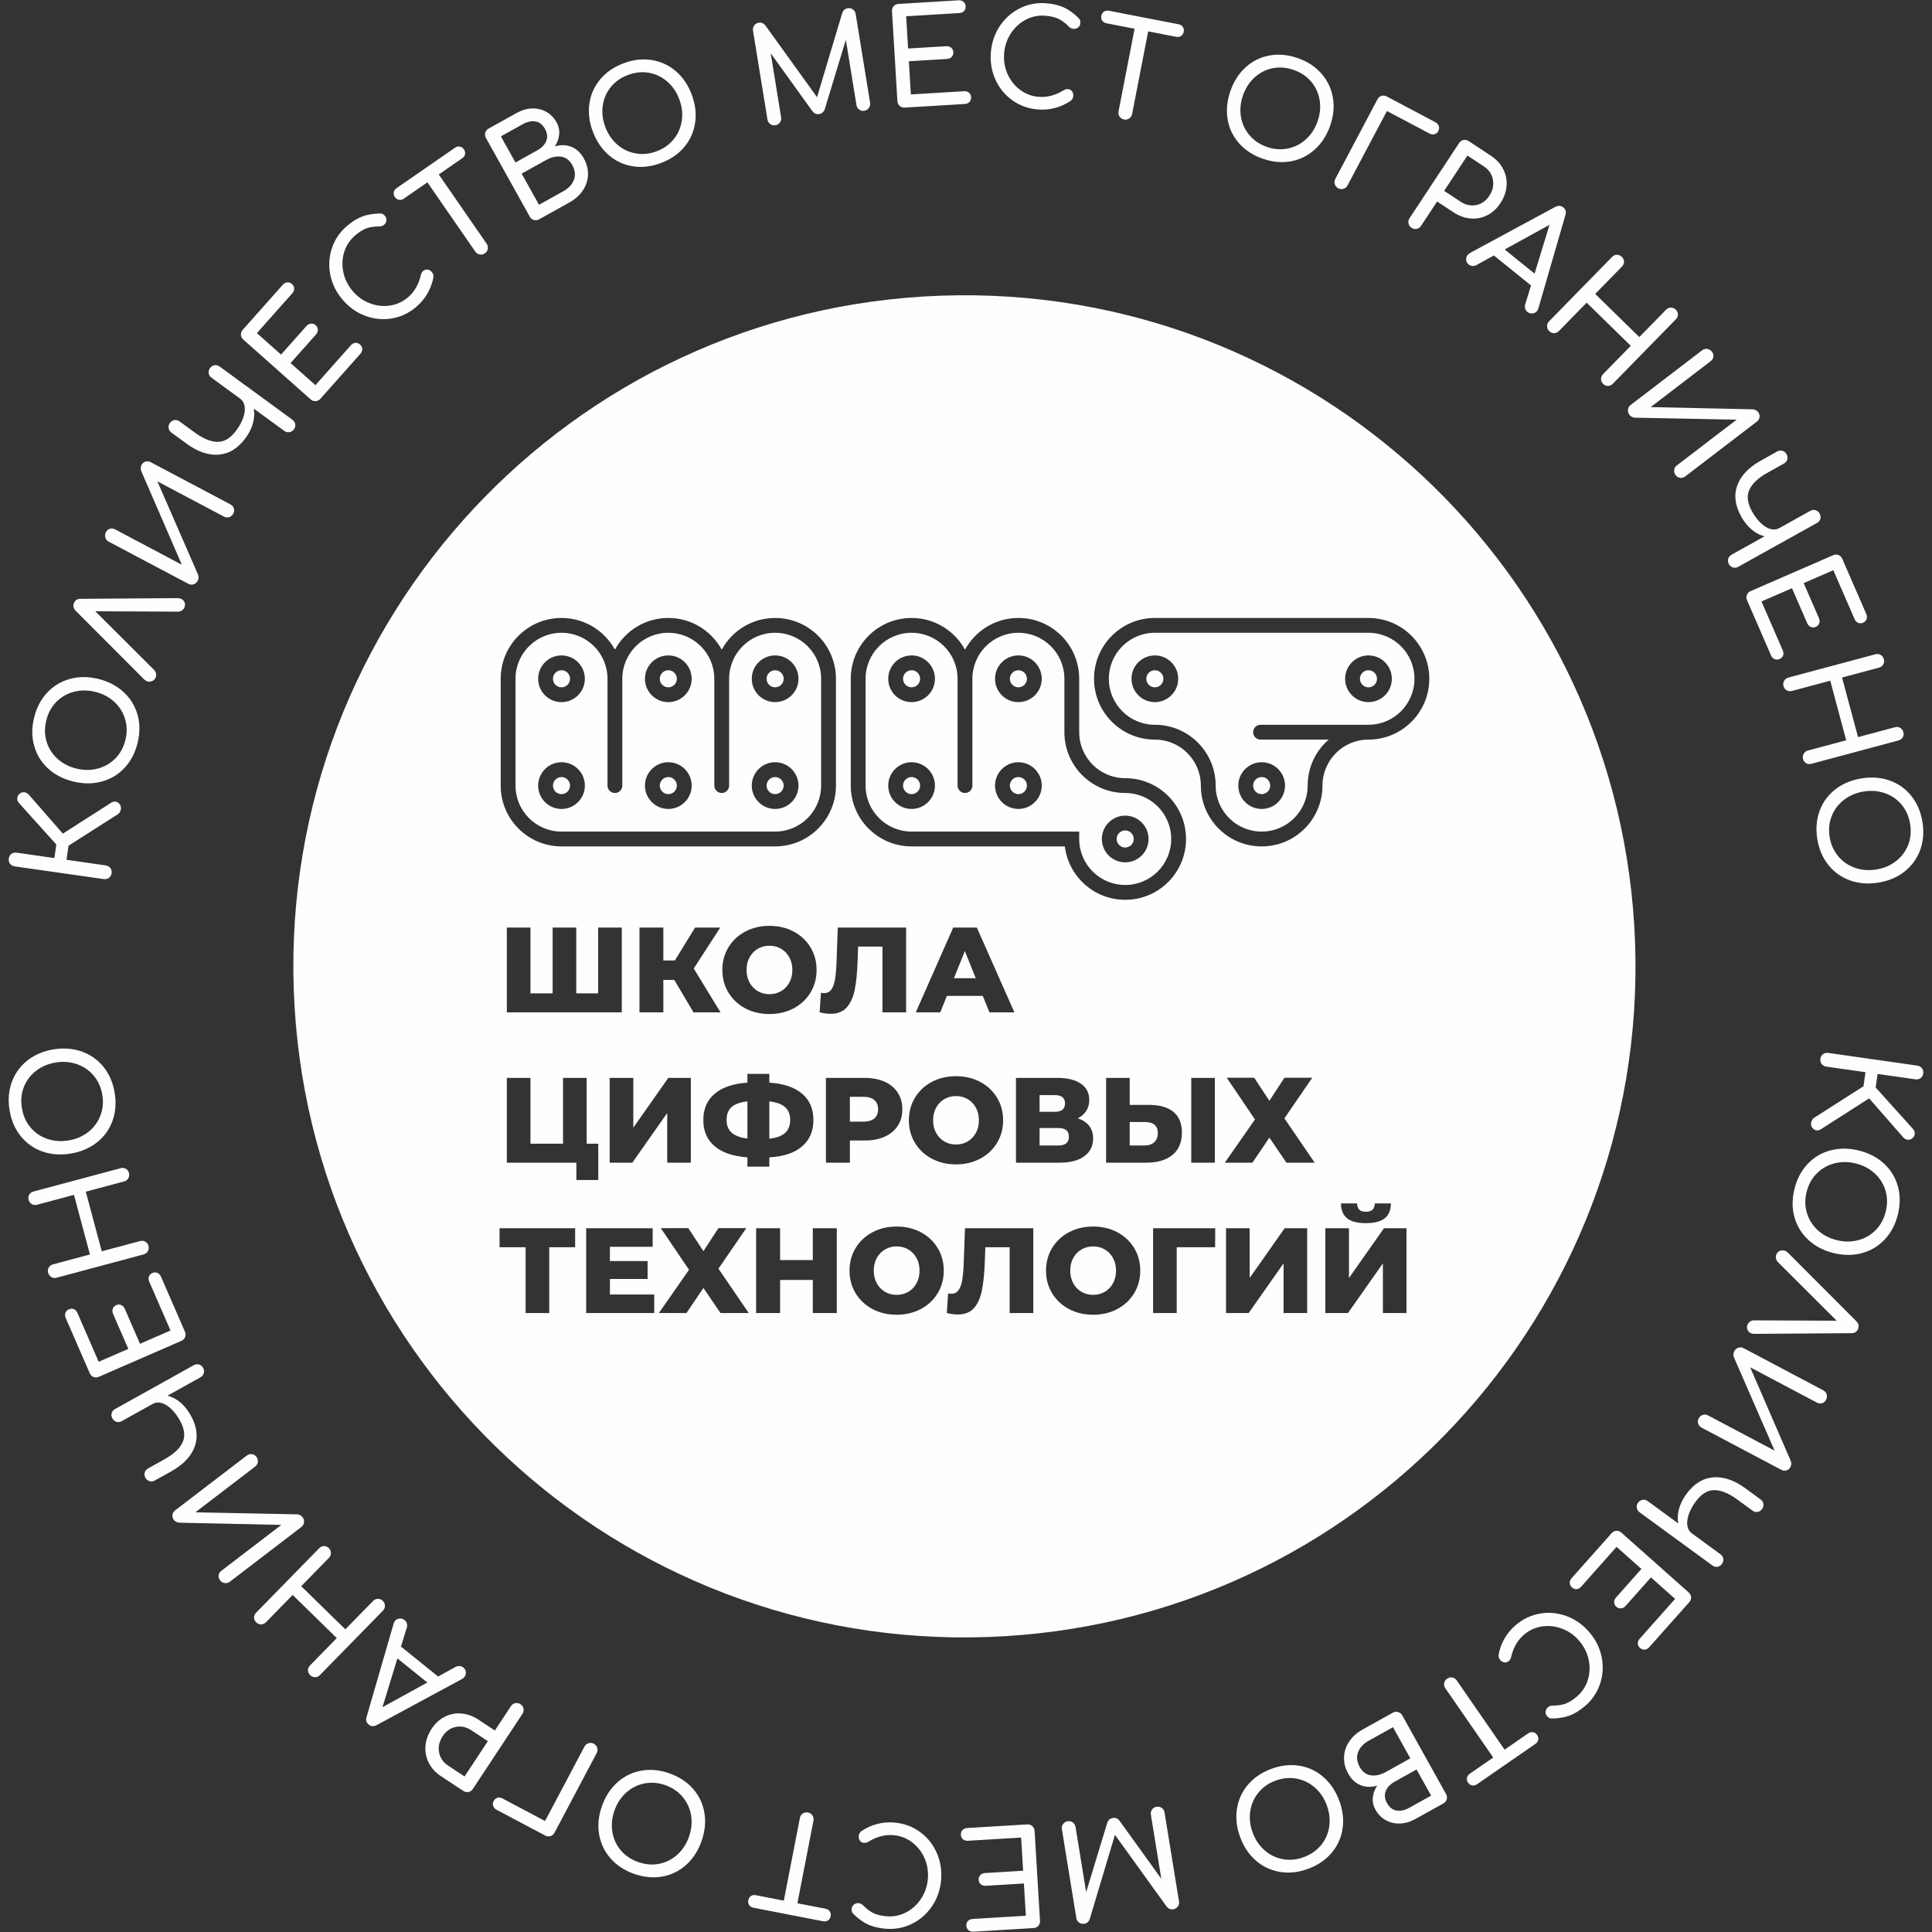 <?xml version="1.0" encoding="UTF-8"?> <svg xmlns="http://www.w3.org/2000/svg" xmlns:xlink="http://www.w3.org/1999/xlink" xmlns:xodm="http://www.corel.com/coreldraw/odm/2003" xml:space="preserve" width="82mm" height="82mm" version="1.1" style="shape-rendering:geometricPrecision; text-rendering:geometricPrecision; image-rendering:optimizeQuality; fill-rule:evenodd; clip-rule:evenodd" viewBox="0 0 8200 8200"><rect x="0" y="0" width="8200" height="8200" fill="#333333" stroke="none"/> <defs> <style type="text/css"> .fil1 {fill:#FEFEFE} .fil0 {fill:#FEFEFE;fill-rule:nonzero} </style> </defs> <g id="Слой_x0020_1">  <g id="_1175774576"> <path class="fil0" d="M470.08 3408.1c6.76,-4.74 13.68,-6.61 20.76,-5.59 6.7,0.95 12.45,4.62 17.23,11.01 4.48,5.97 6.12,13.04 4.95,21.24 -0.64,4.46 -2.07,8.54 -4.31,12.21 -2.23,3.67 -5.02,6.6 -8.37,8.77l-209.53 133.73 -8.54 59.78 166.51 23.78c8.2,1.17 14.7,4.85 19.52,11.06 4.82,6.19 6.61,13.58 5.39,22.15 -1.17,8.19 -4.95,14.68 -11.34,19.47 -6.38,4.79 -13.67,6.61 -21.87,5.44l-378.29 -54.02c-8.56,-1.23 -15.15,-5.03 -19.75,-11.38 -4.61,-6.36 -6.32,-13.64 -5.15,-21.83 1.22,-8.57 4.92,-15.17 11.1,-19.8 6.16,-4.63 13.54,-6.34 22.1,-5.11l160.37 22.9 8.22 -57.55 -158.46 -176.01c-5.91,-6.54 -8.27,-13.91 -7.1,-22.1 1.17,-8.2 5.1,-14.48 11.81,-18.84 5.91,-4.1 12.21,-5.67 18.91,-4.72 6.71,0.96 12.86,4.5 18.45,10.62l144.08 164.83 203.31 -130.04zm-325.2 -362.94c10.36,-42.01 28.92,-77.25 55.71,-105.72 26.79,-28.47 59.08,-47.83 96.88,-58.09 37.8,-10.25 77.88,-10.15 120.26,0.3 42.38,10.46 78.01,29.03 106.9,55.72 28.88,26.7 48.58,58.78 59.1,96.26 10.53,37.47 10.56,77.4 0.11,119.78 -10.45,42.38 -29.07,77.81 -55.85,106.28 -26.79,28.46 -59.15,47.71 -97.08,57.73 -37.94,10.03 -78.1,9.82 -120.48,-0.63 -42.38,-10.45 -77.94,-28.91 -106.69,-55.38 -28.74,-26.47 -48.34,-58.53 -58.83,-96.19 -10.48,-37.65 -10.48,-77.68 -0.03,-120.06zm51.51 12.71c-7.74,31.41 -7.36,61.25 1.17,89.52 8.53,28.26 23.88,52.49 46.03,72.68 22.15,20.19 48.93,34.16 80.35,41.91 31.43,7.75 61.64,7.84 90.64,0.26 28.99,-7.58 53.95,-21.96 74.88,-43.16 20.92,-21.19 35.21,-47.31 42.87,-78.37 7.66,-31.05 7.15,-60.83 -1.52,-89.32 -8.67,-28.49 -24.08,-52.84 -46.23,-73.03 -22.15,-20.19 -48.93,-34.16 -80.36,-41.91 -31.42,-7.75 -61.63,-7.83 -90.63,-0.25 -28.99,7.58 -53.85,21.89 -74.54,42.95 -20.69,21.06 -34.91,47.3 -42.66,78.72zm558.06 -519.19c5.23,0.12 9.6,0.9 13.07,2.33 7.31,3 12.49,7.98 15.54,14.92 3.04,6.94 2.99,14.25 -0.15,21.9 -2.15,5.23 -5.67,9.58 -10.56,13.06 -4.89,3.48 -10.37,5.2 -16.45,5.15l-351.44 -1.57 249.79 249.05c4.22,4.58 6.88,9.74 7.98,15.48 1.1,5.74 0.58,11.22 -1.56,16.44 -3.15,7.65 -8.46,12.9 -15.93,15.74 -7.46,2.82 -14.85,2.74 -22.16,-0.26 -3.48,-1.43 -7.13,-3.95 -10.93,-7.54l-290.08 -290.62c-10.04,-10.22 -12.63,-21.25 -7.77,-33.09 5.14,-12.53 14.74,-18.55 28.78,-18.07l411.87 -2.92zm-155.14 -539.69c-1.43,-3.73 -2.09,-7.92 -1.98,-12.54 0.11,-4.63 1.12,-8.78 3.06,-12.43 4.05,-7.65 9.76,-12.6 17.14,-14.87 7.37,-2.28 14.89,-1.39 22.53,2.66l337.72 178.81c7.32,3.87 12.19,9.54 14.62,17.01 2.44,7.46 1.63,15.02 -2.42,22.67 -3.87,7.31 -9.63,12.15 -17.26,14.49 -7.62,2.34 -15.1,1.59 -22.41,-2.29l-282.34 -149.49 173.05 396.91c1.43,3.74 2.01,7.88 1.73,12.42 -0.27,4.54 -1.38,8.63 -3.32,12.29 -4.05,7.65 -9.93,12.73 -17.65,15.24 -7.71,2.52 -15.23,1.84 -22.55,-2.03l-337.71 -178.81c-7.32,-3.88 -12.11,-9.71 -14.36,-17.51 -2.26,-7.8 -1.37,-15.52 2.68,-23.16 3.88,-7.32 9.46,-12.04 16.75,-14.13 7.28,-2.11 14.75,-1.14 22.4,2.91l282.84 149.76 -172.52 -397.91zm292.14 -436.73c5.1,-6.99 11.47,-11.08 19.1,-12.25 7.62,-1.2 14.93,0.77 21.91,5.87l308.52 225.48c6.68,4.89 10.69,11.2 12.02,18.94 1.35,7.73 -0.54,15.09 -5.65,22.08 -4.88,6.68 -11.27,10.64 -19.16,11.87 -7.88,1.22 -15.17,-0.61 -21.85,-5.49l-129.42 -94.59c3.77,19.07 2.76,39.42 -3.03,61.05 -5.8,21.64 -16.35,42.94 -31.67,63.91 -31.75,43.44 -69.56,66.96 -113.44,70.54 -43.87,3.59 -89.5,-11.93 -136.89,-46.57l-64.26 -46.96c-6.98,-5.11 -11.02,-11.55 -12.08,-19.33 -1.09,-7.77 0.82,-15 5.7,-21.69 5.11,-6.98 11.48,-11.07 19.11,-12.26 7.61,-1.18 14.92,0.78 21.91,5.88l64.25 46.97c36.46,26.64 69.08,39.88 97.87,39.72 28.79,-0.17 55.06,-16.51 78.82,-49.02 13.54,-18.53 23.31,-36.68 29.3,-54.44 5.99,-17.76 7.9,-33.61 5.73,-47.54 -2.16,-13.93 -8.57,-24.79 -19.2,-32.57l-121.22 -88.59c-6.98,-5.1 -11.01,-11.55 -12.09,-19.31 -1.07,-7.79 0.83,-15.02 5.72,-21.7zm597.35 -96.31c5.75,-6.47 12.21,-10.04 19.36,-10.73 7.15,-0.68 13.69,1.59 19.59,6.84 6.19,5.5 9.43,11.92 9.73,19.22 0.3,7.32 -2.43,14.21 -8.18,20.68l-169.5 190.68c-5.5,6.18 -12.23,9.51 -20.21,9.98 -7.96,0.47 -15.04,-2.04 -21.23,-7.54l-285.6 -253.88c-6.47,-5.75 -9.86,-12.55 -10.19,-20.39 -0.33,-7.85 2.26,-14.87 7.75,-21.05l169.5 -190.68c5.76,-6.47 12.28,-9.99 19.58,-10.55 7.29,-0.56 14.04,1.91 20.23,7.41 5.9,5.25 8.93,11.47 9.09,18.65 0.15,7.19 -2.64,14.02 -8.39,20.49l-150 168.74 102.51 91.13 107.63 -121.07c5.5,-6.19 11.96,-9.64 19.38,-10.34 7.42,-0.7 14.09,1.57 19.99,6.82 5.9,5.25 8.94,11.6 9.11,19.05 0.18,7.45 -2.49,14.28 -7.99,20.46l-107.62 121.07 105.46 93.75 150 -168.74zm-14.76 -508.01c21.86,-18.45 43.19,-31.53 64,-39.24 20.82,-7.73 45,-11.88 72.55,-12.49 5.65,-0.32 10.19,0.4 13.64,2.16 3.46,1.76 6.76,4.51 9.92,8.24 4.85,5.76 6.77,12.27 5.76,19.52 -1.02,7.26 -4.25,13.19 -9.72,17.8 -5.46,4.61 -12.08,6.99 -19.83,7.14 -20.29,-0.12 -37.92,2.33 -52.89,7.33 -14.98,5.01 -31.38,15.04 -49.21,30.09 -22.43,18.93 -38.09,42.23 -46.98,69.92 -8.88,27.69 -10.31,56.34 -4.27,85.96 6.04,29.62 19.13,56.36 39.27,80.22 20.39,24.16 44.61,41.64 72.68,52.42 28.06,10.79 56.47,14.13 85.26,10.02 28.79,-4.1 54.4,-15.63 76.83,-34.56 27.6,-23.29 46.05,-55.11 55.34,-95.44 1.97,-7.58 5.27,-13.31 9.87,-17.19 5.46,-4.61 11.63,-6.5 18.5,-5.64 6.88,0.84 12.98,4.43 18.31,10.75 5.11,6.04 7.3,13.31 6.58,21.79 -9.95,51.23 -34.62,93.46 -74.02,126.71 -30.78,25.97 -65.31,42.08 -103.62,48.31 -38.31,6.24 -75.97,2.32 -112.96,-11.76 -36.99,-14.08 -68.97,-37.08 -95.91,-69 -26.69,-31.63 -43.81,-66.79 -51.35,-105.48 -7.54,-38.69 -5.07,-76.47 7.4,-113.33 12.46,-36.87 34.07,-68.28 64.85,-94.25zm457.25 -331c6.49,-4.5 13.28,-6.1 20.34,-4.81 7.07,1.29 12.85,5.18 17.35,11.69 4.49,6.5 6.1,13.28 4.81,20.35 -1.29,7.07 -5.18,12.85 -11.68,17.34l-99.82 69.02 203.21 293.88c4.71,6.81 6.35,14.14 4.91,21.99 -1.43,7.85 -5.55,14.13 -12.36,18.84 -6.81,4.71 -14.14,6.35 -21.99,4.91 -7.86,-1.43 -14.13,-5.55 -18.84,-12.36l-203.21 -293.87 -100.28 69.34c-6.5,4.49 -13.28,6.1 -20.35,4.81 -7.07,-1.29 -12.85,-5.19 -17.34,-11.68 -4.5,-6.51 -6.1,-13.29 -4.81,-20.36 1.28,-7.07 5.18,-12.85 11.68,-17.34l248.38 -171.75zm260.48 -146.89c22.03,-12.27 44.01,-18.81 65.95,-19.62 21.95,-0.81 42.13,3.88 60.52,14.1 18.4,10.21 33.09,25.18 44.08,44.91 8.97,16.1 12.67,32.99 11.1,50.67 -1.57,17.67 -7.71,34.67 -18.44,50.98 25.29,-7.2 48.73,-6.48 70.34,2.16 21.61,8.63 39.2,25.12 52.75,49.44 12.45,22.36 18.27,45.38 17.48,69.09 -0.8,23.7 -8.06,45.84 -21.79,66.42 -13.74,20.58 -32.78,37.64 -57.1,51.19l-128.21 71.42c-7.22,4.02 -14.67,4.95 -22.36,2.76 -7.67,-2.18 -13.53,-6.88 -17.56,-14.12l-185.97 -333.82c-4.21,-7.56 -5.17,-15.1 -2.9,-22.61 2.28,-7.52 7.03,-13.29 14.26,-17.31l117.85 -65.66zm88.18 158.28c19.4,-10.8 32.27,-24.22 38.63,-40.26 6.35,-16.02 4.5,-33.09 -5.57,-51.16 -10.08,-18.08 -23.56,-28.56 -40.44,-31.42 -16.89,-2.88 -35.03,1.09 -54.43,11.9l-92.2 51.37 61.8 110.94 92.21 -51.37zm110.34 173.72c23.01,-12.82 38.24,-29.16 45.69,-49.04 7.45,-19.87 5.04,-40.82 -7.23,-62.85 -11.35,-20.38 -27.03,-32.1 -47.05,-35.16 -20.01,-3.07 -41.69,1.89 -65.03,14.9l-102.56 57.13 73.62 132.15 102.56 -57.13zm255.94 -543.34c40.48,-15.29 80.03,-19.98 118.68,-14.06 38.64,5.93 72.89,21.54 102.78,46.85 29.87,25.33 52.52,58.4 67.95,99.23 15.42,40.84 20.33,80.72 14.72,119.65 -5.61,38.92 -20.86,73.34 -45.77,103.26 -24.89,29.92 -57.76,52.59 -98.6,68.01 -40.83,15.43 -80.57,20.19 -119.21,14.27 -38.63,-5.92 -72.84,-21.66 -102.6,-47.22 -29.78,-25.57 -52.38,-58.76 -67.8,-99.59 -15.42,-40.84 -20.38,-80.59 -14.88,-119.28 5.5,-38.68 20.79,-73.01 45.86,-103 25.07,-29.99 58.04,-52.69 98.87,-68.12zm18.75 49.64c-30.27,11.44 -54.63,28.68 -73.07,51.73 -18.45,23.06 -29.7,49.43 -33.77,79.13 -4.07,29.69 -0.39,59.68 11.05,89.95 11.44,30.28 28.5,55.21 51.18,74.8 22.69,19.58 48.69,31.99 78.01,37.2 29.33,5.21 58.94,2.17 88.87,-9.13 29.92,-11.3 54.15,-28.61 72.71,-51.9 18.54,-23.3 29.86,-49.8 33.93,-79.49 4.07,-29.7 0.39,-59.68 -11.05,-89.96 -11.44,-30.27 -28.5,-55.2 -51.18,-74.79 -22.69,-19.59 -48.57,-31.94 -77.65,-37.04 -29.08,-5.11 -58.76,-1.93 -89.03,9.5zm933.02 -283.38c8.16,-1.33 15.49,0.33 21.97,5 6.47,4.67 10.38,11.08 11.71,19.25l61.37 377.17c1.33,8.18 -0.44,15.52 -5.29,22.02 -4.85,6.51 -11.17,10.4 -18.97,11.67 -8.17,1.33 -15.5,-0.34 -21.98,-5.01 -6.47,-4.66 -10.38,-11.08 -11.71,-19.25l-45.05 -276.89 -90.13 296.6c-4.75,10.68 -12.31,16.87 -22.72,18.56 -12.25,2 -22.1,-2.31 -29.54,-12.92l-176.57 -245.2 44.23 271.88c1.33,8.17 -0.34,15.5 -5,21.97 -4.67,6.48 -11.09,10.38 -19.26,11.71 -8.17,1.33 -15.49,-0.33 -21.97,-5 -6.48,-4.66 -10.39,-11.08 -11.72,-19.25l-61.36 -377.17c-1.33,-8.18 0.35,-15.5 5.01,-21.97 4.67,-6.49 11.08,-10.39 19.24,-11.72 11.15,-1.81 20.54,2 28.18,11.44l219.39 304.56 107.07 -357.68c4.25,-11.37 11.95,-17.96 23.1,-19.77zm493.36 352.28c8.65,-0.52 15.74,1.51 21.3,6.07 5.54,4.57 8.56,10.8 9.04,18.68 0.49,8.27 -1.74,15.09 -6.68,20.48 -4.96,5.39 -11.75,8.34 -20.4,8.86l-254.67 15.35c-8.25,0.5 -15.37,-1.9 -21.35,-7.2 -5.97,-5.29 -9.21,-12.07 -9.71,-20.33l-22.98 -381.44c-0.52,-8.63 1.88,-15.85 7.18,-21.63 5.31,-5.79 12.09,-8.93 20.35,-9.43l254.67 -15.35c8.64,-0.52 15.74,1.6 21.31,6.35 5.55,4.75 8.59,11.26 9.09,19.53 0.47,7.88 -1.78,14.43 -6.73,19.63 -4.97,5.2 -11.77,8.06 -20.41,8.58l-225.37 13.58 8.25 136.92 161.7 -9.75c8.27,-0.5 15.28,1.63 21.02,6.37 5.76,4.74 8.87,11.05 9.35,18.94 0.47,7.89 -1.86,14.53 -7.01,19.93 -5.13,5.4 -11.83,8.34 -20.1,8.84l-161.7 9.75 8.49 140.85 225.36 -13.58zm352.08 -373.2c28.48,2.61 52.77,8.61 72.88,18.02 20.11,9.39 40.05,23.7 59.83,42.89 4.19,3.79 6.87,7.53 8.04,11.22 1.17,3.71 1.53,7.99 1.09,12.86 -0.69,7.5 -3.98,13.43 -9.85,17.8 -5.88,4.37 -12.38,6.24 -19.5,5.58 -7.12,-0.65 -13.46,-3.69 -19.01,-9.11 -14.16,-14.52 -28.28,-25.36 -42.35,-32.51 -14.09,-7.15 -32.75,-11.78 -55.98,-13.92 -29.23,-2.68 -56.82,2.54 -82.77,15.65 -25.96,13.11 -47.35,32.21 -64.21,57.3 -16.85,25.1 -26.7,53.2 -29.55,84.3 -2.89,31.48 1.68,61 13.7,88.55 12.02,27.55 29.6,50.13 52.73,67.75 23.14,17.62 49.32,27.76 78.55,30.44 35.97,3.3 71.58,-5.91 106.82,-27.61 6.79,-3.91 13.17,-5.59 19.17,-5.04 7.12,0.65 12.79,3.73 17.01,9.21 4.23,5.49 5.96,12.36 5.2,20.59 -0.72,7.88 -4.36,14.54 -10.9,19.98 -43.46,28.89 -90.86,40.97 -142.2,36.27 -40.1,-3.68 -75.81,-16.97 -107.15,-39.87 -31.34,-22.9 -54.99,-52.47 -70.94,-88.69 -15.95,-36.23 -22.02,-75.14 -18.2,-116.74 3.78,-41.22 16.8,-78.09 39.05,-110.62 22.26,-32.54 50.89,-57.3 85.89,-74.31 35,-17.01 72.55,-23.67 112.65,-19.99zm559.25 89.05c7.75,1.51 13.64,5.24 17.65,11.2 4.02,5.95 5.28,12.81 3.77,20.57 -1.51,7.76 -5.24,13.65 -11.19,17.66 -5.96,4.02 -12.82,5.28 -20.57,3.77l-119.13 -23.15 -68.15 350.73c-1.58,8.13 -5.68,14.42 -12.3,18.88 -6.61,4.47 -13.98,5.91 -22.11,4.34 -8.13,-1.58 -14.42,-5.68 -18.88,-12.3 -4.47,-6.62 -5.91,-13.99 -4.33,-22.11l68.15 -350.73 -119.69 -23.26c-7.75,-1.51 -13.64,-5.24 -17.66,-11.19 -4.01,-5.96 -5.27,-12.81 -3.76,-20.57 1.51,-7.76 5.24,-13.65 11.19,-17.67 5.96,-4.02 12.81,-5.27 20.57,-3.76l296.44 57.59zm506.67 143.92c40.78,14.46 74.01,36.42 99.71,65.88 25.67,29.48 41.75,63.52 48.23,102.14 6.47,38.63 2.41,78.51 -12.17,119.65 -14.59,41.14 -36.58,74.76 -66,100.87 -29.42,26.1 -63.29,42.54 -101.62,49.31 -38.33,6.78 -78.07,2.87 -119.21,-11.72 -41.14,-14.58 -74.56,-36.6 -100.24,-66.07 -25.69,-29.46 -41.65,-63.56 -47.87,-102.3 -6.24,-38.75 -2.06,-78.69 12.52,-119.83 14.59,-41.14 36.47,-74.7 65.65,-100.69 29.17,-25.99 63.01,-42.33 101.52,-49.05 38.5,-6.71 78.33,-2.77 119.48,11.81zm-17.73 50.02c-30.5,-10.82 -60.24,-13.38 -89.2,-7.68 -28.97,5.7 -54.6,18.58 -76.88,38.63 -22.28,20.05 -38.82,45.32 -49.63,75.82 -10.82,30.51 -13.88,60.56 -9.21,90.17 4.68,29.6 16.53,55.86 35.56,78.77 19.03,22.92 43.61,39.71 73.76,50.4 30.14,10.69 59.82,13.12 89.03,7.31 29.2,-5.82 54.95,-18.75 77.23,-38.8 22.28,-20.05 38.83,-45.32 49.64,-75.83 10.81,-30.5 13.88,-60.55 9.2,-90.16 -4.68,-29.6 -16.47,-55.74 -35.38,-78.41 -18.91,-22.68 -43.62,-39.41 -74.12,-50.22zm227.78 489.84c-3.87,7.32 -9.63,12.15 -17.26,14.49 -7.63,2.35 -15.1,1.59 -22.42,-2.29 -7.31,-3.87 -12.14,-9.62 -14.49,-17.25 -2.35,-7.63 -1.59,-15.1 2.28,-22.42l178.81 -337.71c4.05,-7.65 9.85,-12.56 17.39,-14.74 7.55,-2.18 14.98,-1.34 22.28,2.53l206.03 109.09c7.64,4.04 12.61,9.54 14.89,16.5 2.28,6.96 1.48,14.09 -2.39,21.41 -3.7,6.98 -9.03,11.4 -15.97,13.26 -6.95,1.86 -14.24,0.76 -21.89,-3.28l-180.07 -95.35 -167.19 315.76zm312.11 171.55c-4.56,6.91 -10.67,11.22 -18.34,12.92 -7.66,1.71 -15.1,0.18 -22.33,-4.59 -6.91,-4.56 -11.16,-10.74 -12.77,-18.57 -1.6,-7.81 -0.13,-15.18 4.43,-22.09l210.46 -318.96c4.76,-7.22 11.01,-11.55 18.72,-13 7.72,-1.44 15.04,0.11 21.94,4.67l94.23 62.17c23.24,15.34 40.63,34.25 52.16,56.74 11.53,22.49 16.3,46.37 14.28,71.64 -2.03,25.26 -10.8,49.67 -26.35,73.22 -15.12,22.93 -33.7,39.98 -55.72,51.15 -22.02,11.17 -45.54,15.71 -70.54,13.64 -25.01,-2.07 -49.13,-10.77 -72.38,-26.11l-69.72 -46 -68.07 103.17zm167.64 -102.4c21.36,14.09 43.45,18.87 66.29,14.32 22.84,-4.54 41.3,-17.49 55.4,-38.85 14.71,-22.29 19.92,-45.23 15.63,-68.8 -4.29,-23.57 -17.11,-42.39 -38.47,-56.49l-69.72 -46 -98.85 149.81 69.72 46.01zm330.23 452.48c-1.61,4.99 -3.48,8.8 -5.6,11.43 -4.97,6.16 -11.42,9.65 -19.35,10.5 -7.94,0.85 -15.13,-1.33 -21.57,-6.53 -4.4,-3.54 -7.57,-8.15 -9.51,-13.83 -1.94,-5.69 -2.03,-11.43 -0.23,-17.23l25.02 -81.35 -157.71 -127.25 -74.65 41.3c-5.59,2.73 -11.3,3.81 -17.12,3.23 -5.81,-0.58 -10.92,-2.65 -15.31,-6.19 -6.44,-5.2 -9.95,-11.79 -10.54,-19.75 -0.58,-7.96 1.61,-15.02 6.57,-21.17 2.36,-2.93 5.81,-5.71 10.34,-8.33l361.28 -195.15c12.66,-6.71 23.97,-6.05 33.93,1.99 10.54,8.5 13.58,19.42 9.11,32.74l-114.66 395.59zm-16.13 -147.2l63.37 -207.06 -190.32 104.63 126.95 102.43zm557.89 153.52c6.05,-6.18 13,-9.26 20.85,-9.21 7.85,0.05 14.74,2.96 20.66,8.75 5.92,5.79 8.91,12.54 9,20.26 0.09,7.72 -2.9,14.67 -8.95,20.85l-267.21 273.18c-6.04,6.18 -12.93,9.33 -20.65,9.41 -7.71,0.08 -14.52,-2.77 -20.44,-8.56 -5.92,-5.79 -8.93,-12.67 -9.01,-20.66 -0.09,-7.97 2.76,-14.92 8.55,-20.84l117.61 -120.24 -187.23 -183.14 -117.61 120.25c-5.79,5.92 -12.61,8.98 -20.45,9.2 -7.85,0.22 -14.87,-2.7 -21.06,-8.75 -5.91,-5.78 -8.92,-12.67 -9,-20.66 -0.09,-7.97 2.75,-14.93 8.54,-20.85l267.2 -273.17c6.05,-6.19 13.01,-9.26 20.85,-9.21 7.86,0.05 14.75,2.96 20.66,8.75 6.19,6.05 9.33,12.94 9.41,20.66 0.09,7.71 -2.9,14.67 -8.95,20.85l-113.27 115.81 187.22 183.13 113.28 -115.81zm368.37 422.41c3.99,0.26 8.06,1.41 12.22,3.44 4.16,2.03 7.5,4.68 10.01,7.96 5.27,6.88 7.38,14.14 6.36,21.79 -1.01,7.65 -4.96,14.11 -11.83,19.37l-303.5 232.19c-6.57,5.03 -13.76,7.09 -21.56,6.18 -7.8,-0.91 -14.32,-4.79 -19.59,-11.67 -5.02,-6.57 -7.02,-13.82 -5.96,-21.73 1.06,-7.91 4.87,-14.38 11.44,-19.41l253.73 -194.12 -432.91 -8.51c-3.98,-0.26 -7.99,-1.46 -12,-3.6 -4.01,-2.15 -7.27,-4.87 -9.79,-8.16 -5.25,-6.87 -7.41,-14.33 -6.47,-22.4 0.93,-8.06 4.69,-14.61 11.26,-19.64l303.5 -232.19c6.58,-5.03 13.88,-6.94 21.9,-5.74 8.04,1.21 14.68,5.25 19.93,12.12 5.03,6.57 6.99,13.62 5.85,21.11 -1.13,7.5 -5.13,13.89 -12,19.14l-254.19 194.46 433.6 9.41zm283.47 442.46c4.21,7.56 5.26,15.05 3.15,22.47 -2.11,7.42 -6.95,13.25 -14.5,17.46l-333.83 185.97c-7.23,4.03 -14.64,5.03 -22.22,3 -7.59,-2.01 -13.49,-6.8 -17.7,-14.36 -4.03,-7.23 -4.95,-14.69 -2.77,-22.37 2.18,-7.67 6.89,-13.52 14.13,-17.55l140.03 -78.02c-18.9,-4.54 -36.96,-13.97 -54.19,-28.28 -17.24,-14.31 -32.17,-32.8 -44.81,-55.48 -26.19,-47.01 -31.74,-91.19 -16.65,-132.55 15.08,-41.35 48.26,-76.31 99.54,-104.88l69.53 -38.73c7.56,-4.21 15.1,-5.18 22.61,-2.9 7.51,2.27 13.28,7.02 17.31,14.25 4.21,7.56 5.26,15.06 3.15,22.48 -2.11,7.42 -6.95,13.24 -14.5,17.45l-69.53 38.73c-39.44,21.97 -65.11,46.07 -77,72.29 -11.89,26.22 -8.03,56.92 11.57,92.09 11.17,20.05 23.57,36.52 37.2,49.38 13.63,12.88 27.23,21.23 40.79,25.09 13.56,3.86 26.1,2.58 37.61,-3.83l131.16 -73.06c7.56,-4.21 15.1,-5.19 22.6,-2.91 7.52,2.28 13.29,7.03 17.32,14.26zm-156.55 580.17c3.46,7.94 3.99,15.3 1.61,22.08 -2.39,6.77 -7.2,11.75 -14.45,14.9 -7.59,3.31 -14.77,3.55 -21.52,0.75 -6.77,-2.8 -11.87,-8.17 -15.33,-16.11l-101.81 -233.94c-3.3,-7.58 -3.49,-15.09 -0.56,-22.52 2.92,-7.42 8.17,-12.8 15.76,-16.1l350.39 -152.49c7.93,-3.45 15.54,-3.67 22.78,-0.67 7.26,3 12.54,8.29 15.85,15.87l101.8 233.94c3.46,7.94 3.91,15.34 1.35,22.2 -2.56,6.85 -7.63,11.93 -15.22,15.24 -7.24,3.15 -14.17,3.28 -20.75,0.41 -6.59,-2.88 -11.61,-8.29 -15.07,-16.23l-90.09 -207.01 -125.76 54.73 64.64 148.53c3.3,7.6 3.71,14.91 1.23,21.93 -2.48,7.04 -7.34,12.13 -14.58,15.28 -7.25,3.16 -14.29,3.24 -21.12,0.26 -6.84,-2.97 -11.91,-8.25 -15.21,-15.84l-64.64 -148.54 -129.39 56.31 90.09 207.02zm476.09 326.8c8.36,-2.23 15.91,-1.34 22.63,2.7 6.73,4.05 11.17,10.06 13.31,18.06 2.15,8 1.28,15.33 -2.58,22.02 -3.85,6.68 -9.96,11.14 -18.32,13.38l-369.12 98.86c-8.36,2.24 -15.88,1.44 -22.57,-2.42 -6.67,-3.87 -11.08,-9.79 -13.23,-17.79 -2.14,-7.99 -1.22,-15.45 2.78,-22.37 3.99,-6.9 9.98,-11.43 17.98,-13.57l162.47 -43.52 -67.75 -252.98 -162.48 43.52c-8,2.14 -15.43,1.3 -22.29,-2.51 -6.86,-3.81 -11.41,-9.9 -13.65,-18.26 -2.14,-7.99 -1.22,-15.44 2.78,-22.36 3.98,-6.91 9.97,-11.44 17.97,-13.59l369.12 -98.86c8.36,-2.24 15.91,-1.33 22.63,2.71 6.74,4.04 11.18,10.06 13.32,18.05 2.24,8.36 1.43,15.89 -2.44,22.57 -3.85,6.68 -9.96,11.14 -18.32,13.38l-156.48 41.91 67.76 252.99 156.48 -41.92zm117 402.01c6.95,42.7 3.69,82.4 -9.78,119.1 -13.48,36.69 -35.58,67.17 -66.33,91.43 -30.75,24.25 -67.66,39.88 -110.74,46.89 -43.09,7.01 -83.15,3.91 -120.19,-9.32 -37.04,-13.23 -67.74,-35.01 -92.12,-65.36 -24.38,-30.34 -40.07,-67.06 -47.08,-110.14 -7.01,-43.08 -3.78,-82.98 9.69,-119.67 13.47,-36.69 35.69,-67.09 66.65,-91.19 30.97,-24.1 67.99,-39.66 111.08,-46.67 43.08,-7.01 83.03,-3.98 119.85,9.1 36.82,13.07 67.43,34.88 91.85,65.4 24.41,30.53 40.11,67.34 47.12,110.43zm-52.37 8.52c-5.2,-31.94 -17.26,-59.24 -36.19,-81.89 -18.93,-22.66 -42.55,-38.93 -70.85,-48.81 -28.29,-9.89 -58.41,-12.23 -90.35,-7.03 -31.95,5.2 -59.77,16.97 -83.47,35.31 -23.7,18.34 -41.02,41.36 -51.95,69.07 -10.94,27.7 -13.84,57.33 -8.7,88.91 5.14,31.56 17.28,58.76 36.43,81.57 19.15,22.8 42.88,39.15 71.17,49.04 28.3,9.88 58.41,12.22 90.36,7.03 31.94,-5.2 59.76,-16.97 83.47,-35.32 23.7,-18.34 40.94,-41.26 51.72,-68.74 10.77,-27.49 13.56,-57.2 8.36,-89.14z"></path> <path class="fil1" d="M4192.7 6947.94c-1572.07,54.88 -2890.99,-1175.05 -2945.88,-2747.12 -54.88,-1572.07 1175.05,-2890.99 2747.12,-2945.88 1572.07,-54.88 2890.99,1175.05 2945.88,2747.12 54.88,1572.07 -1175.05,2890.99 -2747.12,2945.88zm-1551.39 -4067.02l0 453.34c0,17.36 -14.08,31.46 -31.45,31.46 -17.38,0 -31.46,-14.1 -31.46,-31.46l0 -453.34c0,-107.82 -87.41,-195.22 -195.21,-195.22 -107.81,0 -195.22,87.4 -195.22,195.22l0 453.34c0.01,107.81 87.41,195.21 195.22,195.21l906.68 0c107.8,0 195.21,-87.4 195.22,-195.21l0 -453.34c0,-107.82 -87.42,-195.22 -195.22,-195.22 -107.81,0 -195.22,87.4 -195.22,195.22l0 453.34c0,17.36 -14.08,31.46 -31.45,31.46 -17.37,0 -31.46,-14.1 -31.46,-31.46l0 -453.34c0,-107.82 -87.41,-195.22 -195.22,-195.22 -107.8,0 -195.21,87.4 -195.21,195.22zm1876.29 0l0 226.67c0,142.56 115.57,258.13 258.12,258.13 107.81,0 195.21,87.4 195.21,195.21 0,107.81 -87.4,195.22 -195.21,195.22 -107.81,0 -195.22,-87.41 -195.22,-195.22l0 -31.46 -711.46 0c-107.82,0 -195.22,-87.4 -195.23,-195.21l0 -453.34c0,-107.82 87.41,-195.22 195.23,-195.22 107.81,0 195.2,87.4 195.2,195.22l0 453.34c0,17.36 14.1,31.46 31.47,31.46 17.37,0 31.44,-14.1 31.44,-31.46l0 -453.34c0,-107.82 87.42,-195.22 195.22,-195.22 107.81,0 195.23,87.4 195.23,195.22zm62.9 226.67l0 -226.67c0,-142.56 -115.56,-258.13 -258.13,-258.13 -97.79,0 -182.86,54.38 -226.66,134.55 -43.8,-80.17 -128.89,-134.55 -226.67,-134.55 -142.57,0 -258.13,115.57 -258.13,258.13l0 453.34c0,142.57 115.56,258.12 258.13,258.12l650.46 0c15.53,127.72 124.31,226.67 256.22,226.67 142.56,0 258.12,-115.56 258.12,-258.12 0,-142.56 -115.56,-258.12 -258.12,-258.12 -107.81,0 -195.22,-87.42 -195.22,-195.22zm195.22 354.21c54.75,0 99.14,44.39 99.14,99.13 0,54.75 -44.39,99.14 -99.14,99.14 -54.74,0 -99.13,-44.39 -99.13,-99.14 0,-54.74 44.39,-99.13 99.13,-99.13zm0 62.91c20,0 36.23,16.22 36.23,36.22 0,20 -16.23,36.22 -36.23,36.22 -20,0 -36.22,-16.22 -36.22,-36.22 0,-20 16.22,-36.22 36.22,-36.22zm-453.35 -289.59c54.75,0 99.14,44.39 99.14,99.14 0,54.75 -44.39,99.14 -99.14,99.14 -54.74,0 -99.13,-44.39 -99.13,-99.14 0,-54.75 44.39,-99.14 99.13,-99.14zm0 62.92c20,0 36.24,16.23 36.24,36.22 0,20 -16.24,36.22 -36.24,36.22 -20,0 -36.22,-16.22 -36.22,-36.22 0,-19.99 16.22,-36.22 36.22,-36.22zm0 -516.26c54.75,0 99.14,44.39 99.14,99.14 0,54.74 -44.39,99.13 -99.14,99.13 -54.74,0 -99.13,-44.39 -99.13,-99.13 0,-54.75 44.39,-99.14 99.13,-99.14zm0 62.91c20,0 36.24,16.22 36.24,36.23 0,19.99 -16.24,36.22 -36.24,36.22 -20,0 -36.22,-16.23 -36.22,-36.22 0,-20.01 16.22,-36.23 36.22,-36.23zm-453.33 390.43c54.75,0 99.13,44.39 99.13,99.14 0,54.75 -44.38,99.14 -99.13,99.14 -54.75,0 -99.14,-44.39 -99.14,-99.14 0,-54.75 44.39,-99.14 99.14,-99.14zm0 62.92c19.99,0 36.22,16.23 36.22,36.22 0,20 -16.23,36.22 -36.22,36.22 -20.01,0 -36.23,-16.22 -36.23,-36.22 0,-19.99 16.22,-36.22 36.23,-36.22zm0 -516.26c54.75,0 99.13,44.39 99.13,99.14 0,54.74 -44.38,99.13 -99.13,99.13 -54.75,0 -99.14,-44.39 -99.14,-99.13 0,-54.75 44.39,-99.14 99.14,-99.14zm0 62.91c19.99,0 36.22,16.22 36.22,36.23 0,19.99 -16.23,36.22 -36.22,36.22 -20.01,0 -36.23,-16.23 -36.23,-36.22 0,-20.01 16.22,-36.23 36.23,-36.23zm1227.71 489.57c0,-107.79 -87.41,-195.21 -195.22,-195.21 -142.55,0 -258.12,-115.57 -258.12,-258.13 0,-142.56 115.57,-258.12 258.12,-258.12l906.7 0c142.55,0 258.13,115.56 258.13,258.12 0,142.56 -115.58,258.13 -258.13,258.13 -107.81,0 -195.22,87.42 -195.22,195.21 0,142.57 -115.57,258.14 -258.13,258.14 -142.56,0 -258.13,-115.57 -258.13,-258.14zm-195.22 -258.12c142.57,0 258.13,115.57 258.13,258.12 0,107.81 87.42,195.23 195.22,195.23 107.81,0 195.21,-87.42 195.21,-195.23 0,-77.97 34.59,-147.88 89.24,-195.21l-284.45 0 -4.76 0c-17.37,0 -31.47,-14.08 -31.47,-31.46 0,-17.37 14.1,-31.45 31.47,-31.45l4.76 0 453.35 0c107.79,0 195.21,-87.41 195.21,-195.22 0,-107.8 -87.42,-195.21 -195.21,-195.21l-906.7 0c-107.8,0 -195.2,87.41 -195.2,195.21 0,107.81 87.4,195.22 195.2,195.22zm906.7 -294.35c-54.75,0 -99.13,44.39 -99.13,99.13 0,54.75 44.38,99.14 99.13,99.14 54.74,0 99.13,-44.39 99.13,-99.14 0,-54.74 -44.39,-99.13 -99.13,-99.13zm0 62.91c-20.01,0 -36.24,16.22 -36.24,36.22 0,20.01 16.23,36.23 36.24,36.23 19.99,0 36.22,-16.22 36.22,-36.23 0,-20 -16.23,-36.22 -36.22,-36.22zm-453.35 390.43c54.75,0 99.14,44.39 99.14,99.13 0,54.75 -44.39,99.14 -99.14,99.14 -54.75,0 -99.14,-44.39 -99.14,-99.14 0,-54.74 44.39,-99.13 99.14,-99.13zm0 62.91c20,0 36.22,16.23 36.22,36.22 0,20.01 -16.22,36.24 -36.22,36.24 -20.01,0 -36.23,-16.23 -36.23,-36.24 0,-19.99 16.22,-36.22 36.23,-36.22zm-453.35 -516.25c54.75,0 99.14,44.39 99.14,99.13 0,54.75 -44.39,99.14 -99.14,99.14 -54.74,0 -99.12,-44.39 -99.12,-99.14 0,-54.74 44.38,-99.13 99.12,-99.13zm0 62.91c20.01,0 36.23,16.22 36.23,36.22 0,20.01 -16.22,36.23 -36.23,36.23 -20,0 -36.22,-16.22 -36.22,-36.23 0,-20 16.22,-36.22 36.22,-36.22zm-1353.53 489.56c-0.01,142.57 -115.57,258.12 -258.13,258.12l-906.68 0c-142.56,0 -258.13,-115.55 -258.13,-258.12l0 -453.34c0,-142.56 115.57,-258.13 258.13,-258.13 97.79,0 182.86,54.38 226.65,134.55 43.81,-80.17 128.9,-134.55 226.68,-134.55 97.8,0 182.89,54.38 226.68,134.55 43.79,-80.17 128.89,-134.55 226.67,-134.55 142.56,0 258.13,115.57 258.13,258.13l0 453.34zm-258.13 -99.14c54.75,0 99.14,44.39 99.14,99.14 0,54.75 -44.39,99.14 -99.14,99.14 -54.75,0 -99.14,-44.39 -99.14,-99.14 0,-54.75 44.39,-99.14 99.14,-99.14zm0 62.92c20,0 36.23,16.23 36.23,36.22 0,20 -16.23,36.22 -36.23,36.22 -20,0 -36.23,-16.22 -36.23,-36.22 0,-19.99 16.23,-36.22 36.23,-36.22zm0 -516.26c54.75,0 99.14,44.39 99.14,99.14 0,54.74 -44.39,99.13 -99.14,99.13 -54.75,0 -99.14,-44.39 -99.14,-99.13 0,-54.75 44.39,-99.14 99.14,-99.14zm0 62.91c20,0 36.23,16.22 36.23,36.23 0,19.99 -16.23,36.22 -36.23,36.22 -20,0 -36.23,-16.23 -36.23,-36.22 0,-20.01 16.23,-36.23 36.23,-36.23zm-453.35 390.43c54.74,0 99.13,44.39 99.13,99.14 0,54.75 -44.39,99.14 -99.13,99.14 -54.74,0 -99.13,-44.39 -99.13,-99.14 0,-54.75 44.39,-99.14 99.13,-99.14zm0 62.92c20.01,0 36.22,16.23 36.22,36.22 0,20 -16.21,36.22 -36.22,36.22 -20,0 -36.22,-16.22 -36.22,-36.22 0,-19.99 16.22,-36.22 36.22,-36.22zm0 -516.26c54.74,0 99.13,44.39 99.13,99.14 0,54.74 -44.39,99.13 -99.13,99.13 -54.74,0 -99.13,-44.39 -99.13,-99.13 0,-54.75 44.39,-99.14 99.13,-99.14zm0 62.91c20.01,0 36.22,16.22 36.22,36.23 0,19.99 -16.21,36.22 -36.22,36.22 -20,0 -36.22,-16.23 -36.22,-36.22 0,-20.01 16.22,-36.23 36.22,-36.23zm-453.33 390.43c54.74,0 99.12,44.39 99.12,99.14 0,54.75 -44.38,99.14 -99.12,99.14 -54.75,0 -99.14,-44.39 -99.14,-99.14 0,-54.75 44.39,-99.14 99.14,-99.14zm0 62.92c20,0 36.22,16.23 36.22,36.22 0,20 -16.22,36.22 -36.22,36.22 -20.01,0 -36.23,-16.22 -36.23,-36.22 0,-19.99 16.22,-36.22 36.23,-36.22zm0 -516.26c54.74,0 99.12,44.39 99.12,99.14 0,54.74 -44.38,99.13 -99.12,99.13 -54.75,0 -99.14,-44.39 -99.14,-99.13 0,-54.75 44.39,-99.14 99.14,-99.14zm0 62.91c20,0 36.22,16.22 36.22,36.23 0,19.99 -16.22,36.22 -36.22,36.22 -20.01,0 -36.23,-16.23 -36.23,-36.22 0,-20.01 16.22,-36.23 36.23,-36.23zm255.88 1092.09l0 359.9 -487.93 0 0 -359.9 100.26 0 0 279.19 94.09 0 0 -279.19 100.26 0 0 279.19 93.06 0 0 -279.19 100.26 0zm222.63 222.12l-46.28 0 0 137.78 -101.29 0 0 -359.9 101.29 0 0 139.85 48.84 0 85.86 -139.85 106.95 0 -112.61 173.79 113.65 186.11 -114.66 0 -81.75 -137.78zm404.09 144.98c-38.04,0 -72.23,-8.06 -102.56,-24.17 -30.33,-16.1 -54.15,-38.39 -71.46,-66.85 -17.32,-28.42 -25.96,-60.49 -25.96,-96.14 0,-35.64 8.64,-67.69 25.96,-96.14 17.31,-28.45 41.13,-50.72 71.46,-66.82 30.33,-16.12 64.52,-24.16 102.56,-24.16 38.06,0 72.25,8.04 102.58,24.16 30.34,16.1 54.17,38.37 71.47,66.82 17.31,28.45 25.96,60.5 25.96,96.14 0,35.65 -8.65,67.72 -25.96,96.14 -17.3,28.46 -41.13,50.75 -71.47,66.85 -30.33,16.11 -64.52,24.17 -102.58,24.17zm0 -84.32c18.17,0 34.64,-4.29 49.38,-12.86 14.72,-8.56 26.37,-20.64 34.95,-36.23 8.56,-15.61 12.85,-33.52 12.85,-53.75 0,-20.21 -4.29,-38.12 -12.85,-53.71 -8.58,-15.6 -20.23,-27.67 -34.95,-36.24 -14.74,-8.57 -31.21,-12.86 -49.38,-12.86 -18.15,0 -34.61,4.29 -49.35,12.86 -14.72,8.57 -26.38,20.64 -34.94,36.24 -8.58,15.59 -12.86,33.5 -12.86,53.71 0,20.23 4.28,38.14 12.86,53.75 8.56,15.59 20.22,27.67 34.94,36.23 14.74,8.57 31.2,12.86 49.35,12.86zm579.95 -282.78l0 359.9 -100.25 0 0 -279.17 -103.34 0 -2.05 58.61c-1.71,51.41 -5.9,93.22 -12.61,125.45 -6.68,32.21 -18.08,57.15 -34.18,74.8 -16.1,17.66 -38.9,26.48 -68.38,26.48 -13.7,0 -29.13,-2.05 -46.26,-6.17l5.65 -83.28c4.45,1.03 9.07,1.54 13.88,1.54 13.36,0 23.65,-5.32 30.84,-15.93 7.2,-10.65 12.35,-25.47 15.43,-44.48 3.08,-19.04 5.15,-43.8 6.16,-74.29l5.15 -143.46 289.96 0zm325.45 289.97l-152.17 0 -28.29 69.93 -103.84 0 158.86 -359.9 100.26 0 159.38 359.9 -105.91 0 -28.29 -69.93zm-29.8 -75.05l-46.29 -115.18 -46.26 115.18 92.55 0zm-1602.07 702.37l0 154.23 -93.06 0 0 -73.52 -295.12 0 0 -359.89 100.26 0 0 279.18 138.31 0 0 -279.18 100.26 0 0 279.18 49.35 0zm48.33 -279.18l100.26 0 0 211.3 148.59 -211.3 95.62 0 0 359.89 -100.26 0 0 -210.79 -148.06 210.79 -96.15 0 0 -359.89zm864.78 178.92c0,46.95 -16.02,84.22 -48.07,111.82 -32.06,27.6 -78.41,43.11 -139.08,46.53l0 39.59 -93.05 0 0 -39.59c-60.69,-4.46 -107.04,-20.22 -139.08,-47.31 -32.05,-27.07 -48.08,-64.09 -48.08,-111.04 0,-46.95 15.94,-84.07 47.81,-111.31 31.89,-27.25 78.34,-43.1 139.35,-47.55l0 -37.03 93.05 0 0 37.03c60.67,4.11 107.02,19.79 139.08,47.05 32.05,27.24 48.07,64.52 48.07,111.81zm-187.15 79.17c30.51,-3.41 52.88,-11.65 67.1,-24.67 14.21,-13.01 21.33,-31.37 21.33,-55.03 0,-23.63 -7.29,-41.81 -21.85,-54.49 -14.56,-12.69 -36.74,-20.73 -66.58,-24.17l0 158.36zm-181.49 -79.17c0,23.31 7.37,41.29 22.1,53.98 14.76,12.67 36.85,20.91 66.34,24.68l0 -157.85c-30.85,3.44 -53.3,11.48 -67.36,24.17 -14.05,12.68 -21.08,31.03 -21.08,55.02zm586.12 -178.92c32.57,0 60.83,5.39 84.82,16.19 24,10.81 42.51,26.22 55.54,46.27 13.02,20.05 19.52,43.63 19.52,70.71 0,27.07 -6.5,50.54 -19.52,70.43 -13.03,19.88 -31.54,35.2 -55.54,46.01 -23.99,10.8 -52.25,16.19 -84.82,16.19l-62.73 0 0 94.09 -101.8 0 0 -359.89 164.53 0zm-6.2 185.59c20.93,0 36.7,-4.53 47.33,-13.61 10.62,-9.1 15.93,-22.03 15.93,-38.81 0,-16.81 -5.31,-29.83 -15.93,-39.1 -10.63,-9.23 -26.4,-13.86 -47.33,-13.86l-56.53 0 0 105.38 56.53 0zm393.84 181.5c-38.02,0 -72.22,-8.06 -102.56,-24.16 -30.33,-16.1 -54.15,-38.4 -71.46,-66.85 -17.3,-28.43 -25.97,-60.5 -25.97,-96.14 0,-35.65 8.67,-67.69 25.97,-96.15 17.31,-28.45 41.13,-50.71 71.46,-66.82 30.34,-16.12 64.54,-24.17 102.56,-24.17 38.06,0 72.25,8.05 102.58,24.17 30.34,16.11 54.17,38.37 71.47,66.82 17.31,28.46 25.96,60.5 25.96,96.15 0,35.64 -8.65,67.71 -25.96,96.14 -17.3,28.45 -41.13,50.75 -71.47,66.85 -30.33,16.1 -64.52,24.16 -102.58,24.16zm0 -84.33c18.17,0 34.63,-4.28 49.37,-12.84 14.73,-8.57 26.38,-20.65 34.96,-36.24 8.57,-15.59 12.84,-33.52 12.84,-53.74 0,-20.23 -4.27,-38.12 -12.84,-53.72 -8.58,-15.6 -20.23,-27.67 -34.96,-36.23 -14.74,-8.58 -31.2,-12.87 -49.37,-12.87 -18.15,0 -34.61,4.29 -49.34,12.87 -14.73,8.56 -26.39,20.63 -34.95,36.23 -8.58,15.6 -12.86,33.49 -12.86,53.72 0,20.22 4.28,38.15 12.86,53.74 8.56,15.59 20.22,27.67 34.95,36.24 14.73,8.56 31.19,12.84 49.34,12.84zm516.73 -111.04c21.25,6.84 37.44,17.48 48.58,31.88 11.14,14.4 16.72,32.21 16.72,53.46 0,31.87 -12.44,56.99 -37.27,75.33 -24.88,18.34 -60.09,27.5 -105.67,27.5l-184.59 0 0 -359.89 174.81 0c43.19,0 76.71,8.13 100.52,24.43 23.83,16.27 35.74,39.32 35.74,69.14 0,17.47 -4.22,32.91 -12.61,46.26 -8.39,13.4 -20.47,24.01 -36.23,31.89zm-161.97 -27.77l64.78 0c28.8,0 43.19,-11.82 43.19,-35.49 0,-23.62 -14.39,-35.45 -43.19,-35.45l-64.78 0 0 70.94zm80.21 142.94c29.49,0 44.23,-12.52 44.23,-37.53 0,-24.33 -14.74,-36.51 -44.23,-36.51l-80.21 0 0 74.04 80.21 0zm385.6 -172.24c44.23,0 78.33,9.86 102.33,29.55 23.97,19.72 35.98,48.95 35.98,87.69 0,41.47 -13.37,73.17 -40.09,95.09 -26.75,21.94 -63.94,32.91 -111.57,32.91l-170.19 0 0 -359.89 100.26 0 0 114.65 83.28 0zm-20.05 172.24c17.14,0 30.77,-4.63 40.89,-13.89 10.11,-9.24 15.15,-22.28 15.15,-39.07 0,-31.19 -18.68,-46.79 -56.04,-46.79l-63.23 0 0 99.75 63.23 0zm197.94 -286.89l100.26 0 0 359.89 -100.26 0 0 -359.89zm267.36 -0.53l64.28 97.71 63.76 -97.71 118.23 0 -118.23 172.25 128.53 188.17 -119.8 0 -72.49 -106.42 -71.98 106.42 -117.23 0 128.03 -183.54 -119.79 -176.88 116.69 0zm-2882.26 719.34l-110.02 0 0 279.18 -100.24 0 0 -279.18 -110.57 0 0 -80.71 320.83 0 0 80.71zm335.75 200.52l0 78.66 -288.96 0 0 -359.89 282.26 0 0 78.68 -181.5 0 0 60.64 159.91 0 0 76.11 -159.91 0 0 65.8 188.2 0zm144.45 -281.76l64.26 97.7 63.77 -97.7 118.24 0 -118.24 172.25 128.55 188.17 -119.81 0 -72.51 -106.42 -71.96 106.42 -117.23 0 128.04 -183.55 -119.8 -176.87 116.69 0zm630.35 0.53l0 359.89 -101.79 0 0 -140.35 -138.82 0 0 140.35 -101.79 0 0 -359.89 101.79 0 0 135.21 138.82 0 0 -135.21 101.79 0zm253.99 367.09c-38.05,0 -72.24,-8.06 -102.56,-24.16 -30.33,-16.11 -54.16,-38.4 -71.47,-66.85 -17.31,-28.43 -25.96,-60.5 -25.96,-96.14 0,-35.65 8.65,-67.69 25.96,-96.14 17.31,-28.45 41.14,-50.72 71.47,-66.83 30.32,-16.12 64.51,-24.17 102.56,-24.17 38.05,0 72.25,8.05 102.58,24.17 30.33,16.11 54.15,38.38 71.46,66.83 17.31,28.45 25.96,60.49 25.96,96.14 0,35.64 -8.65,67.71 -25.96,96.14 -17.31,28.45 -41.13,50.74 -71.46,66.85 -30.33,16.1 -64.53,24.16 -102.58,24.16zm0 -84.33c18.17,0 34.63,-4.28 49.37,-12.84 14.72,-8.57 26.37,-20.65 34.94,-36.24 8.58,-15.6 12.86,-33.52 12.86,-53.74 0,-20.23 -4.28,-38.12 -12.86,-53.72 -8.57,-15.59 -20.22,-27.67 -34.94,-36.23 -14.74,-8.58 -31.2,-12.86 -49.37,-12.86 -18.15,0 -34.62,4.28 -49.36,12.86 -14.73,8.56 -26.37,20.64 -34.94,36.23 -8.57,15.6 -12.86,33.49 -12.86,53.72 0,20.22 4.29,38.14 12.86,53.74 8.57,15.59 20.21,27.67 34.94,36.24 14.74,8.56 31.21,12.84 49.36,12.84zm579.94 -282.76l0 359.89 -100.26 0 0 -279.18 -103.32 0 -2.06 58.61c-1.7,51.42 -5.91,93.24 -12.6,125.46 -6.69,32.21 -18.09,57.15 -34.19,74.81 -16.1,17.66 -38.9,26.47 -68.39,26.47 -13.69,0 -29.12,-2.04 -46.26,-6.17l5.66 -83.29c4.45,1.05 9.07,1.56 13.89,1.56 13.35,0 23.64,-5.33 30.82,-15.95 7.21,-10.63 12.36,-25.46 15.44,-44.46 3.09,-19.04 5.15,-43.81 6.16,-74.3l5.15 -143.45 289.96 0zm253.99 367.09c-38.04,0 -72.23,-8.06 -102.56,-24.16 -30.33,-16.11 -54.17,-38.4 -71.47,-66.85 -17.31,-28.43 -25.96,-60.5 -25.96,-96.14 0,-35.65 8.65,-67.69 25.96,-96.14 17.3,-28.45 41.14,-50.72 71.47,-66.83 30.33,-16.12 64.52,-24.17 102.56,-24.17 38.05,0 72.25,8.05 102.58,24.17 30.32,16.11 54.15,38.38 71.47,66.83 17.29,28.45 25.96,60.49 25.96,96.14 0,35.64 -8.67,67.71 -25.96,96.14 -17.32,28.45 -41.15,50.74 -71.47,66.85 -30.33,16.1 -64.53,24.16 -102.58,24.16zm0 -84.33c18.17,0 34.63,-4.28 49.37,-12.84 14.73,-8.57 26.37,-20.65 34.94,-36.24 8.58,-15.6 12.87,-33.52 12.87,-53.74 0,-20.23 -4.29,-38.12 -12.87,-53.72 -8.57,-15.59 -20.21,-27.67 -34.94,-36.23 -14.74,-8.58 -31.2,-12.86 -49.37,-12.86 -18.16,0 -34.62,4.28 -49.35,12.86 -14.74,8.56 -26.39,20.64 -34.96,36.23 -8.56,15.6 -12.85,33.49 -12.85,53.72 0,20.22 4.29,38.14 12.85,53.74 8.57,15.59 20.22,27.67 34.96,36.24 14.73,8.56 31.19,12.84 49.35,12.84zm517.74 -202.05l-162.98 0 0 279.18 -100.26 0 0 -359.89 263.75 0 -0.51 80.71zm46.27 -80.71l100.26 0 0 211.3 148.59 -211.3 95.62 0 0 359.89 -100.26 0 0 -210.79 -148.06 210.79 -96.15 0 0 -359.89zm421.59 0l100.26 0 0 211.3 148.59 -211.3 95.61 0 0 359.89 -100.25 0 0 -210.79 -148.07 210.79 -96.14 0 0 -359.89zm171.72 -21.58c-36.34,0 -62.97,-7.04 -79.95,-21.09 -16.97,-14.06 -25.45,-34.97 -25.45,-62.73l68.38 0c0.34,11.98 3.42,20.91 9.25,26.74 5.85,5.83 15.09,8.74 27.77,8.74 12.69,0 22.1,-2.91 28.29,-8.74 6.17,-5.83 9.41,-14.76 9.75,-26.74l68.39 0c0,27.76 -8.58,48.67 -25.71,62.73 -17.14,14.05 -44.06,21.09 -80.72,21.09z"></path> <path class="fil0" d="M7729.92 4791.9c-6.76,4.74 -13.68,6.61 -20.76,5.59 -6.7,-0.95 -12.45,-4.62 -17.23,-11.01 -4.48,-5.97 -6.12,-13.04 -4.95,-21.24 0.64,-4.46 2.07,-8.54 4.31,-12.21 2.23,-3.67 5.02,-6.6 8.37,-8.77l209.53 -133.73 8.54 -59.78 -166.51 -23.78c-8.2,-1.17 -14.7,-4.85 -19.52,-11.06 -4.82,-6.19 -6.61,-13.58 -5.39,-22.15 1.17,-8.19 4.95,-14.68 11.34,-19.47 6.38,-4.79 13.67,-6.61 21.87,-5.44l378.29 54.02c8.56,1.23 15.15,5.03 19.75,11.38 4.61,6.36 6.32,13.64 5.15,21.83 -1.22,8.57 -4.92,15.17 -11.1,19.8 -6.16,4.63 -13.54,6.34 -22.1,5.11l-160.37 -22.9 -8.22 57.55 158.46 176.01c5.91,6.54 8.27,13.91 7.1,22.1 -1.17,8.2 -5.1,14.48 -11.81,18.84 -5.91,4.1 -12.21,5.67 -18.91,4.72 -6.71,-0.96 -12.86,-4.5 -18.45,-10.62l-144.08 -164.83 -203.31 130.04zm325.2 362.94c-10.36,42.01 -28.92,77.25 -55.71,105.72 -26.79,28.47 -59.08,47.83 -96.88,58.09 -37.8,10.25 -77.88,10.15 -120.26,-0.3 -42.38,-10.46 -78.01,-29.03 -106.9,-55.72 -28.88,-26.7 -48.58,-58.78 -59.1,-96.26 -10.53,-37.47 -10.56,-77.4 -0.11,-119.78 10.45,-42.38 29.07,-77.81 55.85,-106.28 26.79,-28.46 59.15,-47.71 97.08,-57.73 37.94,-10.03 78.1,-9.82 120.48,0.63 42.38,10.45 77.94,28.91 106.69,55.38 28.74,26.47 48.34,58.53 58.83,96.19 10.48,37.65 10.48,77.68 0.03,120.06zm-51.51 -12.71c7.74,-31.41 7.36,-61.25 -1.17,-89.52 -8.53,-28.26 -23.88,-52.49 -46.03,-72.68 -22.15,-20.19 -48.93,-34.16 -80.35,-41.91 -31.43,-7.75 -61.64,-7.84 -90.64,-0.26 -28.99,7.58 -53.95,21.96 -74.88,43.16 -20.92,21.19 -35.21,47.31 -42.87,78.37 -7.66,31.05 -7.15,60.83 1.52,89.32 8.67,28.49 24.08,52.84 46.23,73.03 22.15,20.19 48.93,34.16 80.36,41.91 31.42,7.75 61.63,7.83 90.63,0.25 28.99,-7.58 53.85,-21.89 74.54,-42.95 20.69,-21.06 34.91,-47.3 42.66,-78.72zm-558.06 519.19c-5.23,-0.12 -9.6,-0.9 -13.07,-2.33 -7.31,-3 -12.49,-7.98 -15.54,-14.92 -3.04,-6.94 -2.99,-14.25 0.15,-21.9 2.15,-5.23 5.67,-9.58 10.56,-13.06 4.89,-3.48 10.37,-5.2 16.45,-5.15l351.44 1.57 -249.79 -249.05c-4.22,-4.58 -6.88,-9.74 -7.98,-15.48 -1.1,-5.74 -0.58,-11.22 1.56,-16.44 3.15,-7.65 8.46,-12.9 15.93,-15.74 7.46,-2.82 14.85,-2.74 22.16,0.26 3.48,1.43 7.13,3.95 10.93,7.54l290.08 290.62c10.04,10.22 12.63,21.25 7.77,33.09 -5.14,12.53 -14.74,18.55 -28.78,18.07l-411.87 2.92zm155.14 539.69c1.43,3.73 2.09,7.92 1.98,12.54 -0.11,4.63 -1.12,8.78 -3.06,12.43 -4.05,7.65 -9.76,12.6 -17.14,14.87 -7.37,2.28 -14.89,1.39 -22.53,-2.66l-337.72 -178.81c-7.32,-3.87 -12.19,-9.54 -14.62,-17.01 -2.44,-7.46 -1.63,-15.02 2.42,-22.67 3.87,-7.31 9.63,-12.15 17.26,-14.49 7.62,-2.34 15.1,-1.59 22.41,2.29l282.34 149.49 -173.05 -396.91c-1.43,-3.74 -2.01,-7.88 -1.73,-12.42 0.27,-4.54 1.38,-8.63 3.32,-12.29 4.05,-7.65 9.93,-12.73 17.65,-15.24 7.71,-2.52 15.23,-1.84 22.55,2.03l337.71 178.81c7.32,3.88 12.11,9.71 14.36,17.51 2.26,7.8 1.37,15.52 -2.68,23.16 -3.88,7.32 -9.46,12.04 -16.75,14.13 -7.28,2.11 -14.75,1.14 -22.4,-2.91l-282.84 -149.76 172.52 397.91zm-292.14 436.73c-5.1,6.99 -11.47,11.08 -19.1,12.25 -7.62,1.2 -14.93,-0.77 -21.91,-5.87l-308.52 -225.48c-6.68,-4.89 -10.69,-11.2 -12.02,-18.94 -1.35,-7.73 0.54,-15.09 5.65,-22.08 4.88,-6.68 11.27,-10.64 19.16,-11.87 7.88,-1.22 15.17,0.61 21.85,5.49l129.42 94.59c-3.77,-19.07 -2.76,-39.42 3.03,-61.05 5.8,-21.64 16.35,-42.94 31.67,-63.91 31.75,-43.44 69.56,-66.96 113.44,-70.54 43.87,-3.59 89.5,11.93 136.89,46.57l64.26 46.96c6.98,5.11 11.02,11.55 12.08,19.33 1.09,7.77 -0.82,15 -5.7,21.69 -5.11,6.98 -11.48,11.07 -19.11,12.26 -7.61,1.18 -14.92,-0.78 -21.91,-5.88l-64.25 -46.97c-36.46,-26.64 -69.08,-39.88 -97.87,-39.72 -28.79,0.17 -55.06,16.51 -78.82,49.02 -13.54,18.53 -23.31,36.68 -29.3,54.44 -5.99,17.76 -7.9,33.61 -5.73,47.54 2.16,13.93 8.57,24.79 19.2,32.57l121.22 88.59c6.98,5.1 11.01,11.55 12.09,19.31 1.07,7.79 -0.83,15.02 -5.72,21.7zm-597.35 96.31c-5.75,6.47 -12.21,10.04 -19.36,10.73 -7.15,0.68 -13.69,-1.59 -19.59,-6.84 -6.19,-5.5 -9.43,-11.92 -9.73,-19.22 -0.3,-7.32 2.43,-14.21 8.18,-20.68l169.5 -190.68c5.5,-6.18 12.23,-9.51 20.21,-9.98 7.96,-0.47 15.04,2.04 21.23,7.54l285.6 253.88c6.47,5.75 9.86,12.55 10.19,20.39 0.33,7.85 -2.26,14.87 -7.75,21.05l-169.5 190.68c-5.76,6.47 -12.28,9.99 -19.58,10.55 -7.29,0.56 -14.04,-1.91 -20.23,-7.41 -5.9,-5.25 -8.93,-11.47 -9.09,-18.65 -0.15,-7.19 2.64,-14.02 8.39,-20.49l150 -168.74 -102.51 -91.13 -107.63 121.07c-5.5,6.19 -11.96,9.64 -19.38,10.34 -7.42,0.7 -14.09,-1.57 -19.99,-6.82 -5.9,-5.25 -8.94,-11.6 -9.11,-19.05 -0.18,-7.45 2.49,-14.28 7.99,-20.46l107.62 -121.07 -105.46 -93.75 -150 168.74zm14.76 508.01c-21.86,18.45 -43.19,31.53 -64,39.24 -20.82,7.73 -45,11.88 -72.55,12.49 -5.65,0.32 -10.19,-0.4 -13.64,-2.16 -3.46,-1.76 -6.76,-4.51 -9.92,-8.24 -4.85,-5.76 -6.77,-12.27 -5.76,-19.52 1.02,-7.26 4.25,-13.19 9.72,-17.8 5.46,-4.61 12.08,-6.99 19.83,-7.14 20.29,0.12 37.92,-2.33 52.89,-7.33 14.98,-5.01 31.38,-15.04 49.21,-30.09 22.43,-18.93 38.09,-42.23 46.98,-69.92 8.88,-27.69 10.31,-56.34 4.27,-85.96 -6.04,-29.62 -19.13,-56.36 -39.27,-80.22 -20.39,-24.16 -44.61,-41.64 -72.68,-52.42 -28.06,-10.79 -56.47,-14.13 -85.26,-10.02 -28.79,4.1 -54.4,15.63 -76.83,34.56 -27.6,23.29 -46.05,55.11 -55.34,95.44 -1.97,7.58 -5.27,13.31 -9.87,17.19 -5.46,4.61 -11.63,6.5 -18.5,5.64 -6.88,-0.84 -12.98,-4.43 -18.31,-10.75 -5.11,-6.04 -7.3,-13.31 -6.58,-21.79 9.95,-51.23 34.62,-93.46 74.02,-126.71 30.78,-25.97 65.31,-42.08 103.62,-48.31 38.31,-6.24 75.97,-2.32 112.96,11.76 36.99,14.08 68.97,37.08 95.91,69 26.69,31.63 43.81,66.79 51.35,105.48 7.54,38.69 5.07,76.47 -7.4,113.33 -12.46,36.87 -34.07,68.28 -64.85,94.25zm-457.25 331c-6.49,4.5 -13.28,6.1 -20.34,4.81 -7.07,-1.29 -12.85,-5.18 -17.35,-11.69 -4.49,-6.5 -6.1,-13.28 -4.81,-20.35 1.29,-7.07 5.18,-12.85 11.68,-17.34l99.82 -69.02 -203.21 -293.88c-4.71,-6.81 -6.35,-14.14 -4.91,-21.99 1.43,-7.85 5.55,-14.13 12.36,-18.84 6.81,-4.71 14.14,-6.35 21.99,-4.91 7.86,1.43 14.13,5.55 18.84,12.36l203.21 293.87 100.28 -69.34c6.5,-4.49 13.28,-6.1 20.35,-4.81 7.07,1.29 12.85,5.19 17.34,11.68 4.5,6.51 6.1,13.29 4.81,20.36 -1.28,7.07 -5.18,12.85 -11.68,17.34l-248.38 171.75zm-260.48 146.89c-22.03,12.27 -44.01,18.81 -65.95,19.62 -21.95,0.81 -42.13,-3.88 -60.52,-14.1 -18.4,-10.21 -33.09,-25.18 -44.08,-44.91 -8.97,-16.1 -12.67,-32.99 -11.1,-50.67 1.57,-17.67 7.71,-34.67 18.44,-50.98 -25.29,7.2 -48.73,6.48 -70.34,-2.16 -21.61,-8.63 -39.2,-25.12 -52.75,-49.44 -12.45,-22.36 -18.27,-45.38 -17.48,-69.09 0.8,-23.7 8.06,-45.84 21.79,-66.42 13.74,-20.58 32.78,-37.64 57.1,-51.19l128.21 -71.42c7.22,-4.02 14.67,-4.95 22.36,-2.76 7.67,2.18 13.53,6.88 17.56,14.12l185.97 333.82c4.21,7.56 5.17,15.1 2.9,22.61 -2.28,7.52 -7.03,13.29 -14.26,17.31l-117.85 65.66zm-88.18 -158.28c-19.4,10.8 -32.27,24.22 -38.63,40.26 -6.35,16.02 -4.5,33.09 5.57,51.16 10.08,18.08 23.56,28.56 40.44,31.42 16.89,2.88 35.03,-1.09 54.43,-11.9l92.2 -51.37 -61.8 -110.94 -92.21 51.37zm-110.34 -173.72c-23.01,12.82 -38.24,29.16 -45.69,49.04 -7.45,19.87 -5.04,40.82 7.23,62.85 11.35,20.38 27.03,32.1 47.05,35.16 20.01,3.07 41.69,-1.89 65.03,-14.9l102.56 -57.13 -73.62 -132.15 -102.56 57.13zm-255.94 543.34c-40.48,15.29 -80.03,19.98 -118.68,14.06 -38.64,-5.93 -72.89,-21.54 -102.78,-46.85 -29.87,-25.33 -52.52,-58.4 -67.95,-99.23 -15.42,-40.84 -20.33,-80.72 -14.72,-119.65 5.61,-38.92 20.86,-73.34 45.77,-103.26 24.89,-29.92 57.76,-52.59 98.6,-68.01 40.83,-15.43 80.57,-20.19 119.21,-14.27 38.63,5.92 72.84,21.66 102.6,47.22 29.78,25.57 52.38,58.76 67.8,99.59 15.42,40.84 20.38,80.59 14.88,119.28 -5.5,38.68 -20.79,73.01 -45.86,103 -25.07,29.99 -58.04,52.69 -98.87,68.12zm-18.75 -49.64c30.27,-11.44 54.63,-28.68 73.07,-51.73 18.45,-23.06 29.7,-49.43 33.77,-79.13 4.07,-29.69 0.39,-59.68 -11.05,-89.95 -11.44,-30.28 -28.5,-55.21 -51.18,-74.8 -22.69,-19.58 -48.69,-31.99 -78.01,-37.2 -29.33,-5.21 -58.94,-2.17 -88.87,9.13 -29.92,11.3 -54.15,28.61 -72.71,51.9 -18.54,23.3 -29.86,49.8 -33.93,79.49 -4.07,29.7 -0.39,59.68 11.05,89.96 11.44,30.27 28.5,55.2 51.18,74.79 22.69,19.59 48.57,31.94 77.65,37.04 29.08,5.11 58.76,1.93 89.03,-9.5zm-933.02 283.38c-8.16,1.33 -15.49,-0.33 -21.97,-5 -6.47,-4.67 -10.38,-11.08 -11.71,-19.25l-61.37 -377.17c-1.33,-8.18 0.44,-15.52 5.29,-22.02 4.85,-6.51 11.17,-10.4 18.97,-11.67 8.17,-1.33 15.5,0.34 21.98,5.01 6.47,4.66 10.38,11.08 11.71,19.25l45.05 276.89 90.13 -296.6c4.75,-10.68 12.31,-16.87 22.72,-18.56 12.25,-2 22.1,2.31 29.54,12.92l176.57 245.2 -44.23 -271.88c-1.33,-8.17 0.34,-15.5 5,-21.97 4.67,-6.48 11.09,-10.38 19.26,-11.71 8.17,-1.33 15.49,0.33 21.97,5 6.48,4.66 10.39,11.08 11.72,19.25l61.36 377.17c1.33,8.18 -0.35,15.5 -5.01,21.97 -4.67,6.49 -11.08,10.39 -19.24,11.72 -11.15,1.81 -20.54,-2 -28.18,-11.44l-219.39 -304.56 -107.07 357.68c-4.25,11.37 -11.95,17.96 -23.1,19.77zm-493.36 -352.28c-8.65,0.52 -15.74,-1.51 -21.3,-6.07 -5.54,-4.57 -8.56,-10.8 -9.04,-18.68 -0.49,-8.27 1.74,-15.09 6.68,-20.48 4.96,-5.39 11.75,-8.34 20.4,-8.86l254.67 -15.35c8.25,-0.5 15.37,1.9 21.35,7.2 5.97,5.29 9.21,12.07 9.71,20.33l22.98 381.44c0.52,8.63 -1.88,15.85 -7.18,21.63 -5.31,5.79 -12.09,8.93 -20.35,9.43l-254.67 15.35c-8.64,0.52 -15.74,-1.6 -21.31,-6.35 -5.55,-4.75 -8.59,-11.26 -9.09,-19.53 -0.47,-7.88 1.78,-14.43 6.73,-19.63 4.97,-5.2 11.77,-8.06 20.41,-8.58l225.37 -13.58 -8.25 -136.92 -161.7 9.75c-8.27,0.5 -15.28,-1.63 -21.02,-6.37 -5.76,-4.74 -8.87,-11.05 -9.35,-18.94 -0.47,-7.89 1.86,-14.53 7.01,-19.93 5.13,-5.4 11.83,-8.34 20.1,-8.84l161.7 -9.75 -8.49 -140.85 -225.36 13.58zm-352.08 373.2c-28.48,-2.61 -52.77,-8.61 -72.88,-18.02 -20.11,-9.39 -40.05,-23.7 -59.83,-42.89 -4.19,-3.79 -6.87,-7.53 -8.04,-11.22 -1.17,-3.71 -1.53,-7.99 -1.09,-12.86 0.69,-7.5 3.98,-13.43 9.85,-17.8 5.88,-4.37 12.38,-6.24 19.5,-5.58 7.12,0.65 13.46,3.69 19.01,9.11 14.16,14.52 28.28,25.36 42.35,32.51 14.09,7.15 32.75,11.78 55.98,13.92 29.23,2.68 56.82,-2.54 82.77,-15.65 25.96,-13.11 47.35,-32.21 64.21,-57.3 16.85,-25.1 26.7,-53.2 29.55,-84.3 2.89,-31.48 -1.68,-61 -13.7,-88.55 -12.02,-27.55 -29.6,-50.13 -52.73,-67.75 -23.14,-17.62 -49.32,-27.76 -78.55,-30.44 -35.97,-3.3 -71.58,5.91 -106.82,27.61 -6.79,3.91 -13.17,5.59 -19.17,5.04 -7.12,-0.65 -12.79,-3.73 -17.01,-9.21 -4.23,-5.49 -5.96,-12.36 -5.2,-20.59 0.72,-7.88 4.36,-14.54 10.9,-19.98 43.46,-28.89 90.86,-40.97 142.2,-36.27 40.1,3.68 75.81,16.97 107.15,39.87 31.34,22.9 54.99,52.47 70.94,88.69 15.95,36.23 22.02,75.14 18.2,116.74 -3.78,41.22 -16.8,78.09 -39.05,110.62 -22.26,32.54 -50.89,57.3 -85.89,74.31 -35,17.01 -72.55,23.67 -112.65,19.99zm-559.25 -89.05c-7.75,-1.51 -13.64,-5.24 -17.65,-11.2 -4.02,-5.95 -5.28,-12.81 -3.77,-20.57 1.51,-7.76 5.24,-13.65 11.19,-17.66 5.96,-4.02 12.82,-5.28 20.57,-3.77l119.13 23.15 68.15 -350.73c1.58,-8.13 5.68,-14.42 12.3,-18.88 6.61,-4.47 13.98,-5.91 22.11,-4.34 8.13,1.58 14.42,5.68 18.88,12.3 4.47,6.62 5.91,13.99 4.33,22.11l-68.15 350.73 119.69 23.26c7.75,1.51 13.64,5.24 17.66,11.19 4.01,5.96 5.27,12.81 3.76,20.57 -1.51,7.76 -5.24,13.65 -11.19,17.67 -5.96,4.02 -12.81,5.27 -20.57,3.76l-296.44 -57.59zm-506.67 -143.92c-40.78,-14.46 -74.01,-36.42 -99.71,-65.88 -25.67,-29.48 -41.75,-63.52 -48.23,-102.14 -6.47,-38.63 -2.41,-78.51 12.17,-119.65 14.59,-41.14 36.58,-74.76 66,-100.87 29.42,-26.1 63.29,-42.54 101.62,-49.31 38.33,-6.78 78.07,-2.87 119.21,11.72 41.14,14.58 74.56,36.6 100.24,66.07 25.69,29.46 41.65,63.56 47.87,102.3 6.24,38.75 2.06,78.69 -12.52,119.83 -14.59,41.14 -36.47,74.7 -65.65,100.69 -29.17,25.99 -63.01,42.33 -101.52,49.05 -38.5,6.71 -78.33,2.77 -119.48,-11.81zm17.73 -50.02c30.5,10.82 60.24,13.38 89.2,7.68 28.97,-5.7 54.6,-18.58 76.88,-38.63 22.28,-20.05 38.82,-45.32 49.63,-75.82 10.82,-30.51 13.88,-60.56 9.21,-90.17 -4.68,-29.6 -16.53,-55.86 -35.56,-78.77 -19.03,-22.92 -43.61,-39.71 -73.76,-50.4 -30.14,-10.69 -59.82,-13.12 -89.03,-7.31 -29.2,5.82 -54.95,18.75 -77.23,38.8 -22.28,20.05 -38.83,45.32 -49.64,75.83 -10.81,30.5 -13.88,60.55 -9.2,90.16 4.68,29.6 16.47,55.74 35.38,78.41 18.91,22.68 43.62,39.41 74.12,50.22zm-227.78 -489.84c3.87,-7.32 9.63,-12.15 17.26,-14.49 7.63,-2.35 15.1,-1.59 22.42,2.29 7.31,3.87 12.14,9.62 14.49,17.25 2.35,7.63 1.59,15.1 -2.28,22.42l-178.81 337.71c-4.05,7.65 -9.85,12.56 -17.39,14.74 -7.55,2.18 -14.98,1.34 -22.28,-2.53l-206.03 -109.09c-7.64,-4.04 -12.61,-9.54 -14.89,-16.5 -2.28,-6.96 -1.48,-14.09 2.39,-21.41 3.7,-6.98 9.03,-11.4 15.97,-13.26 6.95,-1.86 14.24,-0.76 21.89,3.28l180.07 95.35 167.19 -315.76zm-312.11 -171.55c4.56,-6.91 10.67,-11.22 18.34,-12.92 7.66,-1.71 15.1,-0.18 22.33,4.59 6.91,4.56 11.16,10.74 12.77,18.57 1.6,7.81 0.13,15.18 -4.43,22.09l-210.46 318.96c-4.76,7.22 -11.01,11.55 -18.72,13 -7.72,1.44 -15.04,-0.11 -21.94,-4.67l-94.23 -62.17c-23.24,-15.34 -40.63,-34.25 -52.16,-56.74 -11.53,-22.49 -16.3,-46.37 -14.28,-71.64 2.03,-25.26 10.8,-49.67 26.35,-73.22 15.12,-22.93 33.7,-39.98 55.72,-51.15 22.02,-11.17 45.54,-15.71 70.54,-13.64 25.01,2.07 49.13,10.77 72.38,26.11l69.72 46 68.07 -103.17zm-167.64 102.4c-21.36,-14.09 -43.45,-18.87 -66.29,-14.32 -22.84,4.54 -41.3,17.49 -55.4,38.85 -14.71,22.29 -19.92,45.23 -15.63,68.8 4.29,23.57 17.11,42.39 38.47,56.49l69.72 46 98.85 -149.81 -69.72 -46.01zm-330.23 -452.48c1.61,-4.99 3.48,-8.8 5.6,-11.43 4.97,-6.16 11.42,-9.65 19.35,-10.5 7.94,-0.85 15.13,1.33 21.57,6.53 4.4,3.54 7.57,8.15 9.51,13.83 1.94,5.69 2.03,11.43 0.23,17.23l-25.02 81.35 157.71 127.25 74.65 -41.3c5.59,-2.73 11.3,-3.81 17.12,-3.23 5.81,0.58 10.92,2.65 15.31,6.19 6.44,5.2 9.95,11.79 10.54,19.75 0.58,7.96 -1.61,15.02 -6.57,21.17 -2.36,2.93 -5.81,5.71 -10.34,8.33l-361.28 195.15c-12.66,6.71 -23.97,6.05 -33.93,-1.99 -10.54,-8.5 -13.58,-19.42 -9.11,-32.74l114.66 -395.59zm16.13 147.2l-63.37 207.06 190.32 -104.63 -126.95 -102.43zm-557.89 -153.52c-6.05,6.18 -13,9.26 -20.85,9.21 -7.85,-0.05 -14.74,-2.96 -20.66,-8.75 -5.92,-5.79 -8.91,-12.54 -9,-20.26 -0.09,-7.72 2.9,-14.67 8.95,-20.85l267.21 -273.18c6.04,-6.18 12.93,-9.33 20.65,-9.41 7.71,-0.08 14.52,2.77 20.44,8.56 5.92,5.79 8.93,12.67 9.01,20.66 0.09,7.97 -2.76,14.92 -8.55,20.84l-117.61 120.24 187.23 183.14 117.61 -120.25c5.79,-5.92 12.61,-8.98 20.45,-9.2 7.85,-0.22 14.87,2.7 21.06,8.75 5.91,5.78 8.92,12.67 9,20.66 0.09,7.97 -2.75,14.93 -8.54,20.85l-267.2 273.17c-6.05,6.19 -13.01,9.26 -20.85,9.21 -7.86,-0.05 -14.75,-2.96 -20.66,-8.75 -6.19,-6.05 -9.33,-12.94 -9.41,-20.66 -0.09,-7.71 2.9,-14.67 8.95,-20.85l113.27 -115.81 -187.22 -183.13 -113.28 115.81zm-368.37 -422.41c-3.99,-0.26 -8.06,-1.41 -12.22,-3.44 -4.16,-2.03 -7.5,-4.68 -10.01,-7.96 -5.27,-6.88 -7.38,-14.14 -6.36,-21.79 1.01,-7.65 4.96,-14.11 11.83,-19.37l303.5 -232.19c6.57,-5.03 13.76,-7.09 21.56,-6.18 7.8,0.91 14.32,4.79 19.59,11.67 5.02,6.57 7.02,13.82 5.96,21.73 -1.06,7.91 -4.87,14.38 -11.44,19.41l-253.73 194.12 432.91 8.51c3.98,0.26 7.99,1.46 12,3.6 4.01,2.15 7.27,4.87 9.79,8.16 5.25,6.87 7.41,14.33 6.47,22.4 -0.93,8.06 -4.69,14.61 -11.26,19.64l-303.5 232.19c-6.58,5.03 -13.88,6.94 -21.9,5.74 -8.04,-1.21 -14.68,-5.25 -19.93,-12.12 -5.03,-6.57 -6.99,-13.62 -5.85,-21.11 1.13,-7.5 5.13,-13.89 12,-19.14l254.19 -194.46 -433.6 -9.41zm-283.47 -442.46c-4.21,-7.56 -5.26,-15.05 -3.15,-22.47 2.11,-7.42 6.95,-13.25 14.5,-17.46l333.83 -185.97c7.23,-4.03 14.64,-5.03 22.22,-3 7.59,2.01 13.49,6.8 17.7,14.36 4.03,7.23 4.95,14.69 2.77,22.37 -2.18,7.67 -6.89,13.52 -14.13,17.55l-140.03 78.02c18.9,4.54 36.96,13.97 54.19,28.28 17.24,14.31 32.17,32.8 44.81,55.48 26.19,47.01 31.74,91.19 16.65,132.55 -15.08,41.35 -48.26,76.31 -99.54,104.88l-69.53 38.73c-7.56,4.21 -15.1,5.18 -22.61,2.9 -7.51,-2.27 -13.28,-7.02 -17.31,-14.25 -4.21,-7.56 -5.26,-15.06 -3.15,-22.48 2.11,-7.42 6.95,-13.24 14.5,-17.45l69.53 -38.73c39.44,-21.97 65.11,-46.07 77,-72.29 11.89,-26.22 8.03,-56.92 -11.57,-92.09 -11.17,-20.05 -23.57,-36.52 -37.2,-49.38 -13.63,-12.88 -27.23,-21.23 -40.79,-25.09 -13.56,-3.86 -26.1,-2.58 -37.61,3.83l-131.16 73.06c-7.56,4.21 -15.1,5.19 -22.6,2.91 -7.52,-2.28 -13.29,-7.03 -17.32,-14.26zm156.55 -580.17c-3.46,-7.94 -3.99,-15.3 -1.61,-22.08 2.39,-6.77 7.2,-11.75 14.45,-14.9 7.59,-3.31 14.77,-3.55 21.52,-0.75 6.77,2.8 11.87,8.17 15.33,16.11l101.81 233.94c3.3,7.58 3.49,15.09 0.56,22.52 -2.92,7.42 -8.17,12.8 -15.76,16.1l-350.39 152.49c-7.93,3.45 -15.54,3.67 -22.78,0.67 -7.26,-3 -12.54,-8.29 -15.85,-15.87l-101.8 -233.94c-3.46,-7.94 -3.91,-15.34 -1.35,-22.2 2.56,-6.85 7.63,-11.93 15.22,-15.24 7.24,-3.15 14.17,-3.28 20.75,-0.41 6.59,2.88 11.61,8.29 15.07,16.23l90.09 207.01 125.76 -54.73 -64.64 -148.53c-3.3,-7.6 -3.71,-14.91 -1.23,-21.93 2.48,-7.04 7.34,-12.13 14.58,-15.28 7.25,-3.16 14.29,-3.24 21.12,-0.26 6.84,2.97 11.91,8.25 15.21,15.84l64.64 148.54 129.39 -56.31 -90.09 -207.02zm-476.09 -326.8c-8.36,2.23 -15.91,1.34 -22.63,-2.7 -6.73,-4.05 -11.17,-10.06 -13.31,-18.06 -2.15,-8 -1.28,-15.33 2.58,-22.02 3.85,-6.68 9.96,-11.14 18.32,-13.38l369.12 -98.86c8.36,-2.24 15.88,-1.44 22.57,2.42 6.67,3.87 11.08,9.79 13.23,17.79 2.14,7.99 1.22,15.45 -2.78,22.37 -3.99,6.9 -9.98,11.43 -17.98,13.57l-162.47 43.52 67.75 252.98 162.48 -43.52c8,-2.14 15.43,-1.3 22.29,2.51 6.86,3.81 11.41,9.9 13.65,18.26 2.14,7.99 1.22,15.44 -2.78,22.36 -3.98,6.91 -9.97,11.44 -17.97,13.59l-369.12 98.86c-8.36,2.24 -15.91,1.33 -22.63,-2.71 -6.74,-4.04 -11.18,-10.06 -13.32,-18.05 -2.24,-8.36 -1.43,-15.89 2.44,-22.57 3.85,-6.68 9.96,-11.14 18.32,-13.38l156.48 -41.91 -67.76 -252.99 -156.48 41.92zm-117 -402.01c-6.95,-42.7 -3.69,-82.4 9.78,-119.1 13.48,-36.69 35.58,-67.17 66.33,-91.43 30.75,-24.25 67.66,-39.88 110.74,-46.89 43.09,-7.01 83.15,-3.91 120.19,9.32 37.04,13.23 67.74,35.01 92.12,65.36 24.38,30.34 40.07,67.06 47.08,110.14 7.01,43.08 3.78,82.98 -9.69,119.67 -13.47,36.69 -35.69,67.09 -66.65,91.19 -30.97,24.1 -67.99,39.66 -111.08,46.67 -43.08,7.01 -83.03,3.98 -119.85,-9.1 -36.82,-13.07 -67.43,-34.88 -91.85,-65.4 -24.41,-30.53 -40.11,-67.34 -47.12,-110.43zm52.37 -8.52c5.2,31.94 17.26,59.24 36.19,81.89 18.93,22.66 42.55,38.93 70.85,48.81 28.29,9.89 58.41,12.23 90.35,7.03 31.95,-5.2 59.77,-16.97 83.47,-35.31 23.7,-18.34 41.02,-41.36 51.95,-69.07 10.94,-27.7 13.84,-57.33 8.7,-88.91 -5.14,-31.56 -17.28,-58.76 -36.43,-81.57 -19.15,-22.8 -42.88,-39.15 -71.17,-49.04 -28.3,-9.88 -58.41,-12.22 -90.36,-7.03 -31.94,5.2 -59.76,16.97 -83.47,35.32 -23.7,18.34 -40.94,41.26 -51.72,68.74 -10.77,27.49 -13.56,57.2 -8.36,89.14z"></path> </g> </g> </svg> 